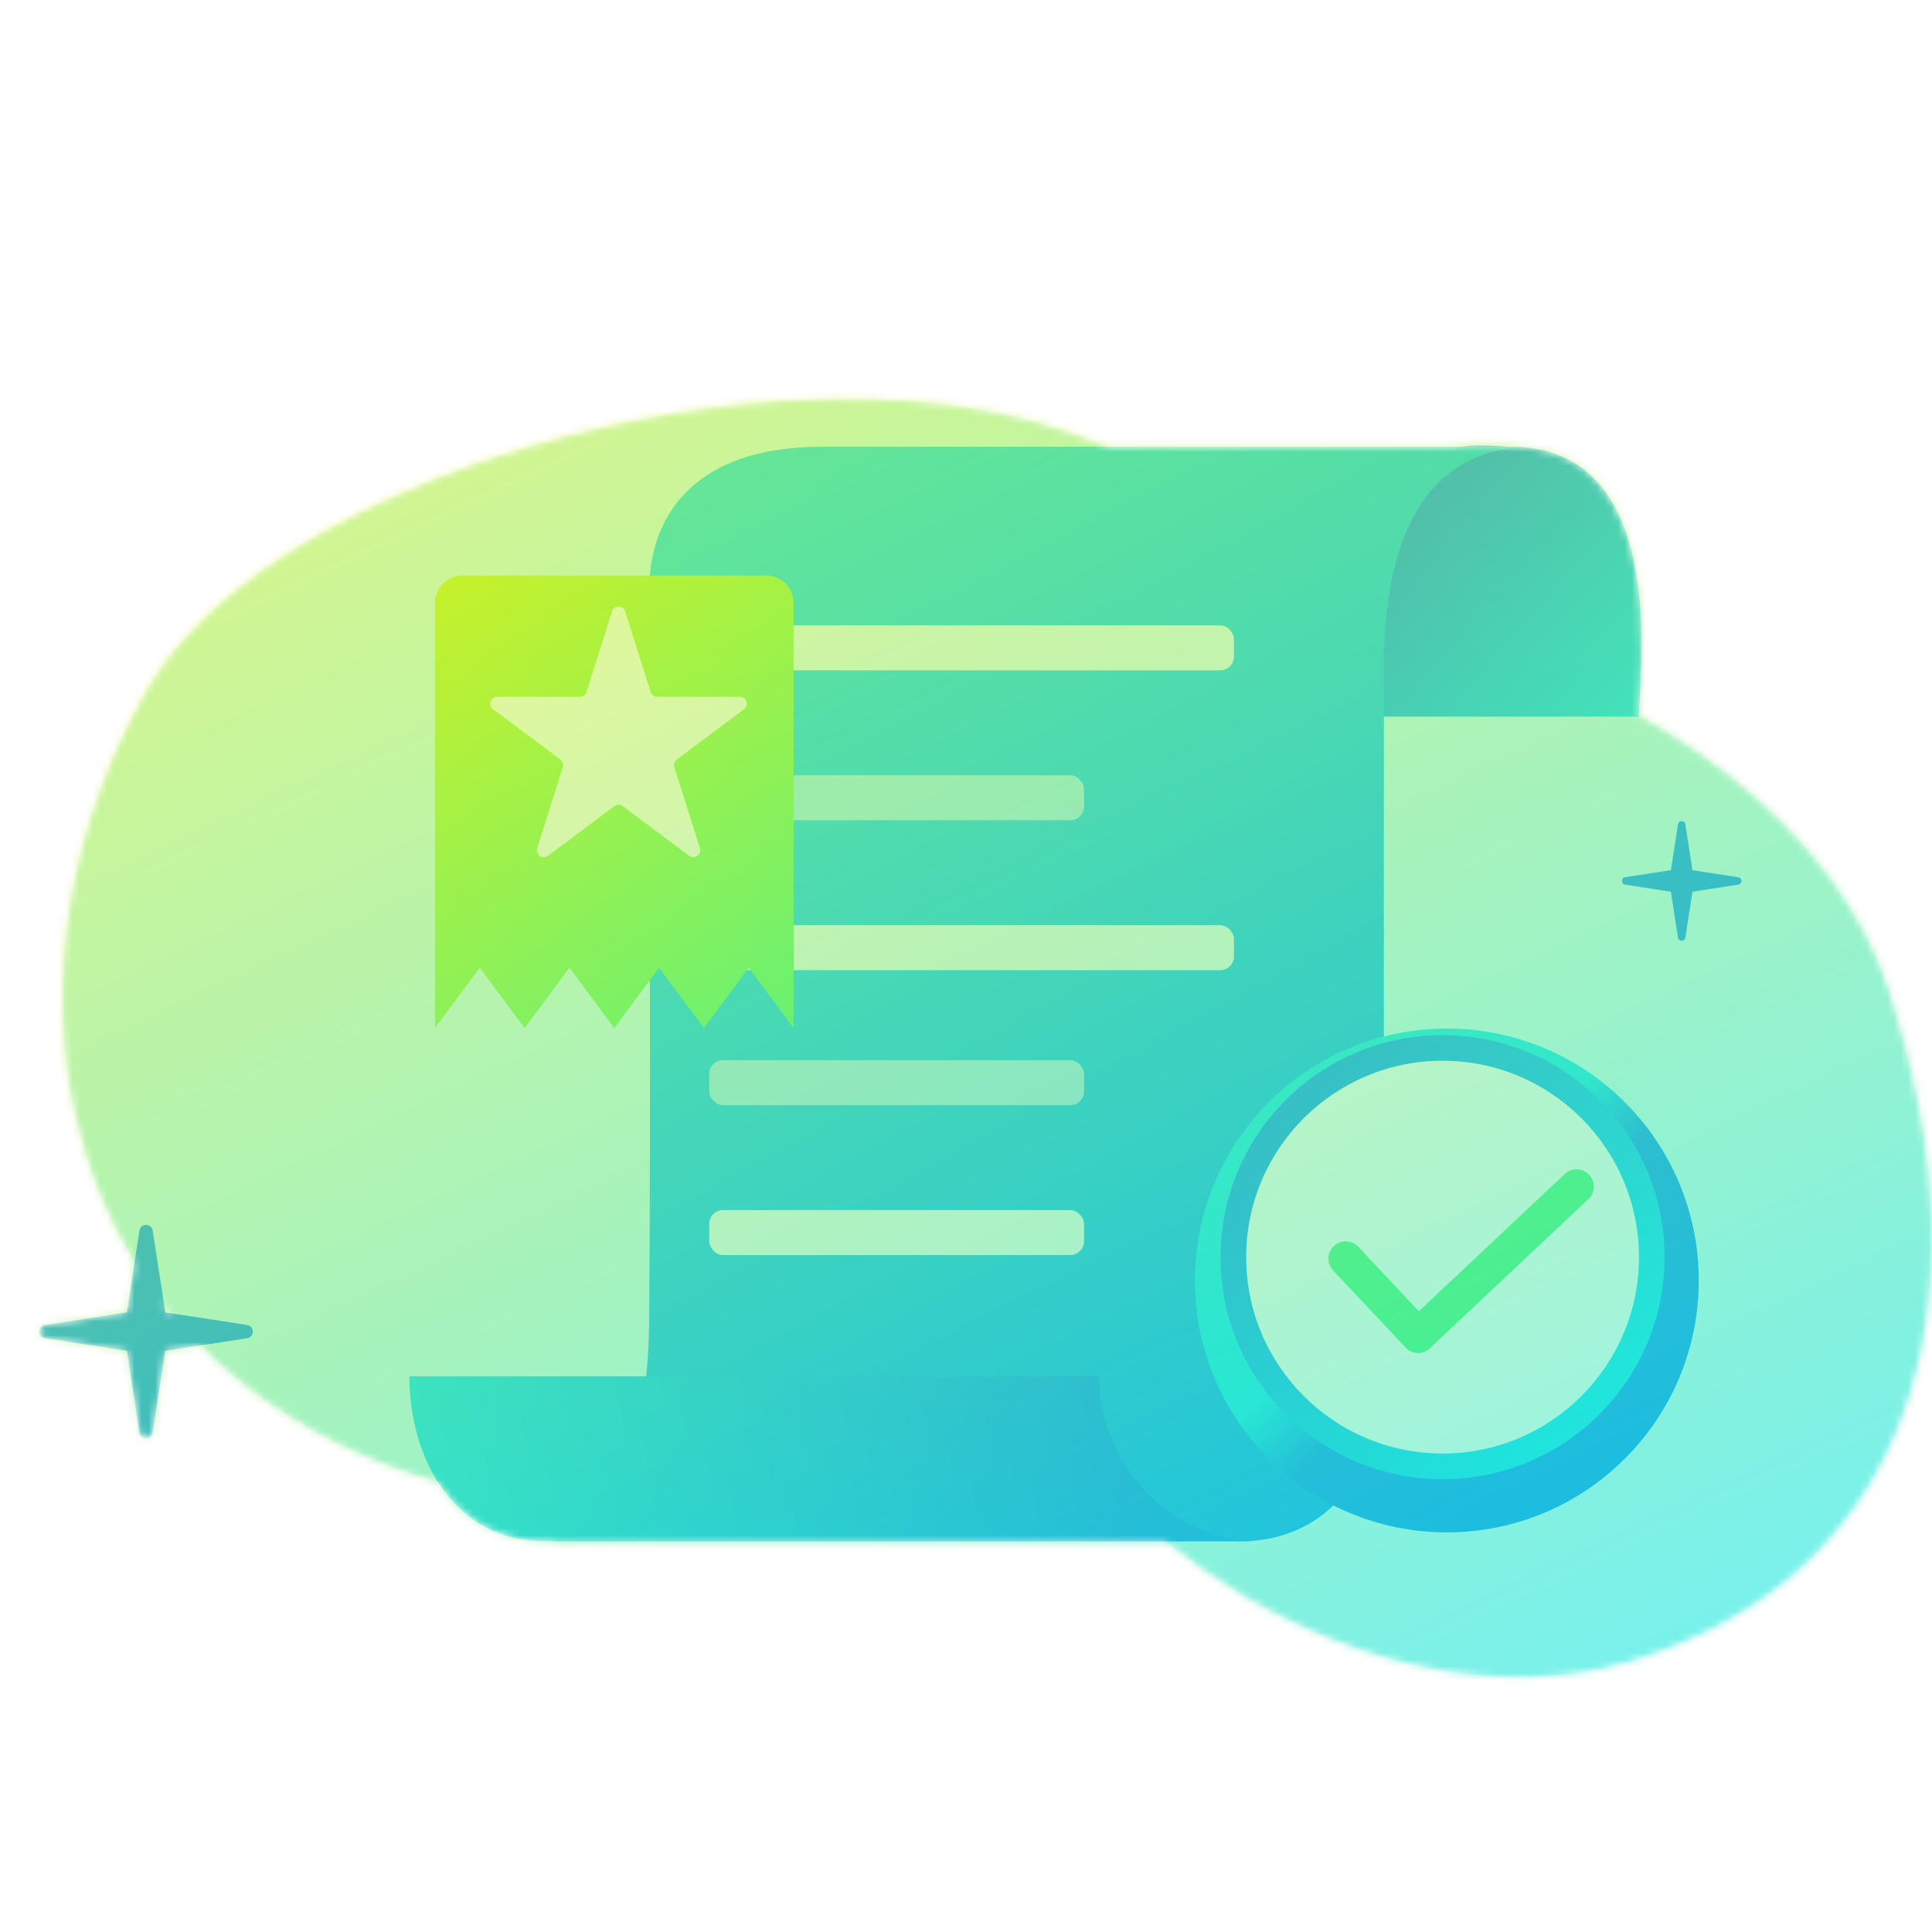 <svg width="280" height="280" viewBox="0 0 280 280" fill="none" xmlns="http://www.w3.org/2000/svg">
<mask id="mask0" mask-type="alpha" maskUnits="userSpaceOnUse" x="0" y="43" width="280" height="201">
<path d="M176.565 172.036C190.97 139.841 190.937 102.069 182.039 84.438C157.86 36.525 44.276 60.363 21.475 99.617C-1.327 138.87 5.833 192.019 54.883 211.882C99.694 230.029 162.16 204.231 176.565 172.036Z" fill="#CCFAFF"/>
<path d="M145.641 190.26C137.768 159.499 141.704 125.442 150.452 110.611C174.224 70.307 258.676 96.878 273.797 143.569C288.918 190.26 276.398 228.771 236.181 240.797C199.44 251.782 153.514 221.022 145.641 190.26Z" fill="#CCFAFF"/>
<path d="M237.504 103.858H185.355C185.355 95.973 199.303 75.673 207.083 66.919C210.023 63.611 216.861 64.746 219.034 64.746C241.849 64.746 237.715 97.155 237.504 103.858Z" fill="url(#paint0_linear)"/>
<mask id="path-4-inside-1" mask-type="luminance" fill="white">
<path d="M211.509 108.753C211.117 108.681 210.695 108.623 210.272 108.593C210.679 108.608 211.087 108.652 211.509 108.753Z"/>
</mask>
<path d="M211.509 108.753C211.117 108.681 210.695 108.623 210.272 108.593C210.679 108.608 211.087 108.652 211.509 108.753Z" fill="url(#paint1_linear)"/>
<path d="M211.509 108.753L211.328 109.737L211.743 107.781L211.509 108.753ZM210.272 108.593L210.308 107.594L210.202 109.591L210.272 108.593ZM211.69 107.77C211.268 107.692 210.808 107.628 210.341 107.596L210.202 109.591C210.582 109.617 210.966 109.67 211.328 109.737L211.69 107.77ZM210.235 109.593C210.595 109.606 210.934 109.643 211.274 109.725L211.743 107.781C211.24 107.66 210.762 107.61 210.308 107.594L210.235 109.593Z" fill="black" mask="url(#path-4-inside-1)"/>
<mask id="path-6-inside-2" mask-type="luminance" fill="white">
<path d="M89.483 189.407V189.497L89.46 189.48V189.44L89.483 189.407Z"/>
</mask>
<path d="M89.483 189.407V189.497L89.46 189.48V189.44L89.483 189.407Z" fill="#F7F8F8"/>
<path d="M89.483 189.407H90.483V186.235L88.664 188.834L89.483 189.407ZM89.483 189.497L88.902 190.311L90.483 191.44V189.497H89.483ZM89.46 189.48H88.46V189.995L88.879 190.294L89.46 189.48ZM89.46 189.44L88.641 188.867L88.46 189.125V189.44H89.46ZM88.483 189.407V189.497H90.483V189.407H88.483ZM90.064 188.683L90.041 188.666L88.879 190.294L88.902 190.311L90.064 188.683ZM90.46 189.48V189.44H88.46V189.48H90.46ZM90.279 190.014L90.302 189.981L88.664 188.834L88.641 188.867L90.279 190.014Z" fill="black" mask="url(#path-6-inside-2)"/>
<path d="M119.082 64.746C99.859 64.746 94.094 75.61 94.094 85.388C94.094 120.154 94.341 154.85 94.094 189.496C94.159 202.152 92.249 219.218 79.971 223.365H179.923C190.787 223.365 200.565 215.314 200.565 197.291C200.565 150.574 200.565 139.71 200.565 102.771C200.565 95.166 198.392 64.746 222.294 64.746C193.388 64.746 149.502 64.746 119.082 64.746ZM89.483 189.496L89.46 189.479V189.44L89.483 189.407V189.496Z" fill="url(#paint2_linear)"/>
<rect x="102.786" y="90.633" width="76.05" height="6.519" rx="2" fill="white" fill-opacity="0.9"/>
<rect x="102.786" y="134.089" width="76.05" height="6.519" rx="2" fill="white" fill-opacity="0.9"/>
<rect x="102.786" y="175.374" width="54.322" height="6.519" rx="2" fill="white" fill-opacity="0.9"/>
<rect x="102.786" y="112.361" width="54.322" height="6.519" rx="2" fill="white" fill-opacity="0.6"/>
<rect x="102.786" y="153.646" width="54.322" height="6.519" rx="2" fill="white" fill-opacity="0.6"/>
<mask id="path-14-inside-3" mask-type="luminance" fill="white">
<path d="M89.46 189.44V189.48L89.483 189.497V189.407L89.46 189.44Z"/>
</mask>
<path d="M89.46 189.44V189.48L89.483 189.497V189.407L89.46 189.44Z" fill="url(#paint3_linear)"/>
<path d="M89.46 189.44L88.641 188.867L88.46 189.125V189.44H89.46ZM89.46 189.48H88.46V189.995L88.879 190.294L89.46 189.48ZM89.483 189.497L88.902 190.311L90.483 191.44V189.497H89.483ZM89.483 189.407H90.483V186.235L88.664 188.834L89.483 189.407ZM88.46 189.44V189.48H90.46V189.44H88.46ZM88.879 190.294L88.902 190.311L90.064 188.683L90.041 188.666L88.879 190.294ZM90.483 189.497V189.407H88.483V189.497H90.483ZM88.664 188.834L88.641 188.867L90.279 190.014L90.302 189.981L88.664 188.834Z" fill="black" mask="url(#path-14-inside-3)"/>
<mask id="path-16-inside-4" mask-type="luminance" fill="white">
<path d="M89.483 189.407V189.497L89.46 189.48V189.44L89.483 189.407Z"/>
</mask>
<path d="M89.483 189.407V189.497L89.46 189.48V189.44L89.483 189.407Z" fill="#F7F8F8"/>
<path d="M89.483 189.407H90.483V186.235L88.664 188.834L89.483 189.407ZM89.483 189.497L88.902 190.311L90.483 191.44V189.497H89.483ZM89.46 189.48H88.46V189.995L88.879 190.294L89.46 189.48ZM89.46 189.44L88.641 188.867L88.46 189.125V189.44H89.46ZM88.483 189.407V189.497H90.483V189.407H88.483ZM90.064 188.683L90.041 188.666L88.879 190.294L88.902 190.311L90.064 188.683ZM90.46 189.48V189.44H88.46V189.48H90.46ZM90.279 190.014L90.302 189.981L88.664 188.834L88.641 188.867L90.279 190.014Z" fill="black" mask="url(#path-16-inside-4)"/>
<path d="M182.096 223.366C165.799 223.366 115.823 223.366 78.884 223.366C65.847 223.366 59.328 211.415 59.328 199.464H159.28C159.28 212.501 170.145 223.366 182.096 223.366Z" fill="url(#paint4_linear)"/>
<circle cx="209.688" cy="181.575" r="36.507" fill="url(#paint5_linear)"/>
<circle cx="209.07" cy="182.194" r="32.176" transform="rotate(-180 209.07 182.194)" fill="url(#paint6_linear)"/>
<path d="M243.183 119.47C243.278 118.856 244.163 118.856 244.258 119.47L245.508 127.589C245.559 127.919 245.304 128.216 244.97 128.216H242.47C242.137 128.216 241.882 127.919 241.933 127.589L243.183 119.47Z" fill="#0093FD"/>
<path d="M235.519 128.21C234.904 128.115 234.904 127.229 235.519 127.134L243.638 125.884C243.967 125.834 244.264 126.089 244.264 126.422V128.922C244.264 129.255 243.967 129.51 243.638 129.459L235.519 128.21Z" fill="#0093FD"/>
<path d="M243.183 135.874C243.278 136.488 244.163 136.488 244.258 135.874L245.508 127.755C245.559 127.425 245.304 127.128 244.97 127.128H242.47C242.137 127.128 241.882 127.425 241.933 127.755L243.183 135.874Z" fill="#0093FD"/>
<path d="M251.922 128.21C252.537 128.115 252.537 127.229 251.922 127.134L243.803 125.884C243.474 125.834 243.177 126.089 243.177 126.422L243.177 128.922C243.177 129.255 243.474 129.51 243.803 129.459L251.922 128.21Z" fill="#0093FD"/>
<path d="M20.211 178.34C20.38 177.243 21.962 177.243 22.131 178.34L24.363 192.838C24.453 193.427 23.998 193.957 23.403 193.957H18.939C18.343 193.957 17.888 193.427 17.979 192.838L20.211 178.34Z" fill="#0093FD"/>
<path d="M6.525 193.946C5.427 193.777 5.427 192.195 6.525 192.026L21.023 189.794C21.611 189.704 22.142 190.159 22.142 190.754V195.218C22.142 195.814 21.611 196.269 21.023 196.178L6.525 193.946Z" fill="#0093FD"/>
<path d="M20.211 207.632C20.38 208.73 21.962 208.73 22.131 207.632L24.363 193.134C24.453 192.546 23.998 192.015 23.403 192.015H18.939C18.343 192.015 17.888 192.546 17.979 193.134L20.211 207.632Z" fill="#0093FD"/>
<path d="M35.816 193.946C36.914 193.777 36.914 192.195 35.816 192.026L21.319 189.794C20.73 189.704 20.2 190.159 20.2 190.754V195.218C20.2 195.814 20.73 196.269 21.319 196.178L35.816 193.946Z" fill="#0093FD"/>
<circle cx="209.069" cy="182.194" r="28.463" fill="white"/>
<path d="M228.491 171.965L205.519 193.567" stroke="#44F579" stroke-width="5" stroke-linecap="round" stroke-linejoin="round"/>
<path d="M195.027 182.41L205.519 193.568" stroke="#44F579" stroke-width="5" stroke-linecap="round" stroke-linejoin="round"/>
<path d="M63.041 83.408C63.041 81.199 64.832 79.408 67.041 79.408H111.017C113.226 79.408 115.017 81.199 115.017 83.408V144.997L108.52 136.252L102.023 144.997L95.526 136.252L89.029 144.997L82.532 136.252L76.035 144.997L69.538 136.252L63.041 144.997V83.408Z" fill="url(#paint7_linear)"/>
<path d="M88.694 88.614C88.989 87.682 90.307 87.682 90.602 88.614L94.29 100.289C94.421 100.705 94.807 100.987 95.243 100.987H107.236C108.198 100.987 108.605 102.213 107.835 102.789L98.084 110.075C97.743 110.33 97.601 110.772 97.729 111.177L101.442 122.931C101.735 123.857 100.668 124.615 99.89 124.033L90.247 116.827C89.892 116.562 89.404 116.562 89.049 116.827L79.406 124.033C78.628 124.615 77.561 123.857 77.854 122.931L81.567 111.177C81.695 110.772 81.552 110.33 81.212 110.075L71.461 102.789C70.691 102.213 71.098 100.987 72.06 100.987H84.053C84.489 100.987 84.875 100.705 85.007 100.289L88.694 88.614Z" fill="white"/>
</mask>
<g mask="url(#mask0)">
<path d="M176.565 172.036C190.97 139.841 190.937 102.069 182.039 84.438C157.86 36.525 44.276 60.363 21.475 99.617C-1.327 138.87 5.833 192.019 54.883 211.882C99.694 230.029 162.16 204.231 176.565 172.036Z" fill="#CCFAFF"/>
<path d="M145.641 190.26C137.768 159.499 141.704 125.442 150.452 110.611C174.224 70.307 258.676 96.878 273.797 143.569C288.918 190.26 276.398 228.771 236.181 240.797C199.44 251.782 153.514 221.022 145.641 190.26Z" fill="#CCFAFF"/>
<path d="M237.504 103.858H185.355C185.355 95.973 199.303 75.673 207.083 66.919C210.023 63.611 216.861 64.746 219.034 64.746C241.849 64.746 237.715 97.155 237.504 103.858Z" fill="url(#paint8_linear)"/>
<mask id="path-31-inside-5" fill="white">
<path d="M211.509 108.753C211.117 108.681 210.695 108.623 210.272 108.593C210.679 108.608 211.087 108.652 211.509 108.753Z"/>
</mask>
<path d="M211.509 108.753C211.117 108.681 210.695 108.623 210.272 108.593C210.679 108.608 211.087 108.652 211.509 108.753Z" fill="url(#paint9_linear)"/>
<path d="M211.509 108.753L211.328 109.737L211.743 107.781L211.509 108.753ZM210.272 108.593L210.308 107.594L210.202 109.591L210.272 108.593ZM211.69 107.77C211.268 107.692 210.808 107.628 210.341 107.596L210.202 109.591C210.582 109.617 210.966 109.67 211.328 109.737L211.69 107.77ZM210.235 109.593C210.595 109.606 210.934 109.643 211.274 109.725L211.743 107.781C211.24 107.66 210.762 107.61 210.308 107.594L210.235 109.593Z" fill="black" mask="url(#path-31-inside-5)"/>
<mask id="path-33-inside-6" fill="white">
<path d="M89.483 189.407V189.497L89.46 189.48V189.44L89.483 189.407Z"/>
</mask>
<path d="M89.483 189.407V189.497L89.46 189.48V189.44L89.483 189.407Z" fill="#F7F8F8"/>
<path d="M89.483 189.407H90.483V186.235L88.664 188.834L89.483 189.407ZM89.483 189.497L88.902 190.311L90.483 191.44V189.497H89.483ZM89.46 189.48H88.46V189.995L88.879 190.294L89.46 189.48ZM89.46 189.44L88.641 188.867L88.46 189.125V189.44H89.46ZM88.483 189.407V189.497H90.483V189.407H88.483ZM90.064 188.683L90.041 188.666L88.879 190.294L88.902 190.311L90.064 188.683ZM90.46 189.48V189.44H88.46V189.48H90.46ZM90.279 190.014L90.302 189.981L88.664 188.834L88.641 188.867L90.279 190.014Z" fill="black" mask="url(#path-33-inside-6)"/>
<path d="M119.082 64.746C99.859 64.746 94.094 75.61 94.094 85.388C94.094 120.154 94.341 154.85 94.094 189.496C94.159 202.152 92.249 219.218 79.971 223.365H179.923C190.787 223.365 200.565 215.314 200.565 197.291C200.565 150.574 200.565 139.71 200.565 102.771C200.565 95.166 198.392 64.746 222.294 64.746C193.388 64.746 149.502 64.746 119.082 64.746ZM89.483 189.496L89.46 189.479V189.44L89.483 189.407V189.496Z" fill="url(#paint10_linear)"/>
<rect x="102.786" y="90.633" width="76.05" height="6.519" rx="2" fill="white" fill-opacity="0.9"/>
<rect x="102.786" y="134.089" width="76.05" height="6.519" rx="2" fill="white" fill-opacity="0.9"/>
<rect x="102.786" y="175.374" width="54.322" height="6.519" rx="2" fill="white" fill-opacity="0.9"/>
<rect x="102.786" y="112.361" width="54.322" height="6.519" rx="2" fill="white" fill-opacity="0.6"/>
<rect x="102.786" y="153.646" width="54.322" height="6.519" rx="2" fill="white" fill-opacity="0.6"/>
<mask id="path-41-inside-7" fill="white">
<path d="M89.46 189.44V189.48L89.483 189.497V189.407L89.46 189.44Z"/>
</mask>
<path d="M89.46 189.44V189.48L89.483 189.497V189.407L89.46 189.44Z" fill="url(#paint11_linear)"/>
<path d="M89.46 189.44L88.641 188.867L88.46 189.125V189.44H89.46ZM89.46 189.48H88.46V189.995L88.879 190.294L89.46 189.48ZM89.483 189.497L88.902 190.311L90.483 191.44V189.497H89.483ZM89.483 189.407H90.483V186.235L88.664 188.834L89.483 189.407ZM88.46 189.44V189.48H90.46V189.44H88.46ZM88.879 190.294L88.902 190.311L90.064 188.683L90.041 188.666L88.879 190.294ZM90.483 189.497V189.407H88.483V189.497H90.483ZM88.664 188.834L88.641 188.867L90.279 190.014L90.302 189.981L88.664 188.834Z" fill="black" mask="url(#path-41-inside-7)"/>
<mask id="path-43-inside-8" fill="white">
<path d="M89.483 189.407V189.497L89.46 189.48V189.44L89.483 189.407Z"/>
</mask>
<path d="M89.483 189.407V189.497L89.46 189.48V189.44L89.483 189.407Z" fill="#F7F8F8"/>
<path d="M89.483 189.407H90.483V186.235L88.664 188.834L89.483 189.407ZM89.483 189.497L88.902 190.311L90.483 191.44V189.497H89.483ZM89.46 189.48H88.46V189.995L88.879 190.294L89.46 189.48ZM89.46 189.44L88.641 188.867L88.46 189.125V189.44H89.46ZM88.483 189.407V189.497H90.483V189.407H88.483ZM90.064 188.683L90.041 188.666L88.879 190.294L88.902 190.311L90.064 188.683ZM90.46 189.48V189.44H88.46V189.48H90.46ZM90.279 190.014L90.302 189.981L88.664 188.834L88.641 188.867L90.279 190.014Z" fill="black" mask="url(#path-43-inside-8)"/>
<path d="M182.096 223.366C165.799 223.366 115.823 223.366 78.884 223.366C65.847 223.366 59.328 211.415 59.328 199.464H159.28C159.28 212.501 170.145 223.366 182.096 223.366Z" fill="url(#paint12_linear)"/>
<g filter="url(#filter0_d)">
<circle cx="209.688" cy="181.575" r="36.507" fill="url(#paint13_linear)"/>
</g>
<circle cx="209.07" cy="182.194" r="32.176" transform="rotate(-180 209.07 182.194)" fill="url(#paint14_linear)"/>
<path d="M243.183 119.47C243.278 118.856 244.163 118.856 244.258 119.47L245.508 127.589C245.559 127.919 245.304 128.216 244.97 128.216H242.47C242.137 128.216 241.882 127.919 241.933 127.589L243.183 119.47Z" fill="#0093FD"/>
<path d="M235.519 128.21C234.904 128.115 234.904 127.229 235.519 127.134L243.638 125.884C243.967 125.834 244.264 126.089 244.264 126.422V128.922C244.264 129.255 243.967 129.51 243.638 129.459L235.519 128.21Z" fill="#0093FD"/>
<path d="M243.183 135.874C243.278 136.488 244.163 136.488 244.258 135.874L245.508 127.755C245.559 127.425 245.304 127.128 244.97 127.128H242.47C242.137 127.128 241.882 127.425 241.933 127.755L243.183 135.874Z" fill="#0093FD"/>
<path d="M251.922 128.21C252.537 128.115 252.537 127.229 251.922 127.134L243.803 125.884C243.474 125.834 243.177 126.089 243.177 126.422L243.177 128.922C243.177 129.255 243.474 129.51 243.803 129.459L251.922 128.21Z" fill="#0093FD"/>
<path d="M20.211 178.34C20.38 177.243 21.962 177.243 22.131 178.34L24.363 192.838C24.453 193.427 23.998 193.957 23.403 193.957H18.939C18.343 193.957 17.888 193.427 17.979 192.838L20.211 178.34Z" fill="#0093FD"/>
<path d="M6.525 193.946C5.427 193.777 5.427 192.195 6.525 192.026L21.023 189.794C21.611 189.704 22.142 190.159 22.142 190.754V195.218C22.142 195.814 21.611 196.269 21.023 196.178L6.525 193.946Z" fill="#0093FD"/>
<path d="M20.211 207.632C20.38 208.73 21.962 208.73 22.131 207.632L24.363 193.134C24.453 192.546 23.998 192.015 23.403 192.015H18.939C18.343 192.015 17.888 192.546 17.979 193.134L20.211 207.632Z" fill="#0093FD"/>
<path d="M35.816 193.946C36.914 193.777 36.914 192.195 35.816 192.026L21.319 189.794C20.73 189.704 20.2 190.159 20.2 190.754V195.218C20.2 195.814 20.73 196.269 21.319 196.178L35.816 193.946Z" fill="#0093FD"/>
<circle cx="209.069" cy="182.194" r="28.463" fill="white"/>
<path d="M228.491 171.965L205.519 193.567" stroke="#44F579" stroke-width="5" stroke-linecap="round" stroke-linejoin="round"/>
<path d="M195.027 182.41L205.519 193.568" stroke="#44F579" stroke-width="5" stroke-linecap="round" stroke-linejoin="round"/>
<g filter="url(#filter1_d)">
<path d="M63.041 83.408C63.041 81.199 64.832 79.408 67.041 79.408H111.017C113.226 79.408 115.017 81.199 115.017 83.408V144.997L108.52 136.252L102.023 144.997L95.526 136.252L89.029 144.997L82.532 136.252L76.035 144.997L69.538 136.252L63.041 144.997V83.408Z" fill="url(#paint15_linear)"/>
</g>
<path d="M88.694 88.614C88.989 87.682 90.307 87.682 90.602 88.614L94.29 100.289C94.421 100.705 94.807 100.987 95.243 100.987H107.236C108.198 100.987 108.605 102.213 107.835 102.789L98.084 110.075C97.743 110.33 97.601 110.772 97.729 111.177L101.442 122.931C101.735 123.857 100.668 124.615 99.89 124.033L90.247 116.827C89.892 116.562 89.404 116.562 89.049 116.827L79.406 124.033C78.628 124.615 77.561 123.857 77.854 122.931L81.567 111.177C81.695 110.772 81.552 110.33 81.212 110.075L71.461 102.789C70.691 102.213 71.098 100.987 72.06 100.987H84.053C84.489 100.987 84.875 100.705 85.007 100.289L88.694 88.614Z" fill="white"/>
<g style="mix-blend-mode:color" opacity="0.5">
<rect y="31" width="280" height="227" fill="url(#paint16_linear)"/>
</g>
</g>
<defs>
<filter id="filter0_d" x="169.181" y="145.068" width="81.014" height="81.014" filterUnits="userSpaceOnUse" color-interpolation-filters="sRGB">
<feFlood flood-opacity="0" result="BackgroundImageFix"/>
<feColorMatrix in="SourceAlpha" type="matrix" values="0 0 0 0 0 0 0 0 0 0 0 0 0 0 0 0 0 0 127 0"/>
<feOffset dy="4"/>
<feGaussianBlur stdDeviation="2"/>
<feColorMatrix type="matrix" values="0 0 0 0 0 0 0 0 0 0 0 0 0 0 0 0 0 0 0.15 0"/>
<feBlend mode="normal" in2="BackgroundImageFix" result="effect1_dropShadow"/>
<feBlend mode="normal" in="SourceGraphic" in2="effect1_dropShadow" result="shape"/>
</filter>
<filter id="filter1_d" x="59.041" y="79.408" width="59.976" height="73.589" filterUnits="userSpaceOnUse" color-interpolation-filters="sRGB">
<feFlood flood-opacity="0" result="BackgroundImageFix"/>
<feColorMatrix in="SourceAlpha" type="matrix" values="0 0 0 0 0 0 0 0 0 0 0 0 0 0 0 0 0 0 127 0"/>
<feOffset dy="4"/>
<feGaussianBlur stdDeviation="2"/>
<feColorMatrix type="matrix" values="0 0 0 0 0 0 0 0 0 0 0 0 0 0 0 0 0 0 0.2 0"/>
<feBlend mode="normal" in2="BackgroundImageFix" result="effect1_dropShadow"/>
<feBlend mode="normal" in="SourceGraphic" in2="effect1_dropShadow" result="shape"/>
</filter>
<linearGradient id="paint0_linear" x1="202.738" y1="78.682" x2="237.504" y2="112.361" gradientUnits="userSpaceOnUse">
<stop stop-color="#0093FD"/>
<stop offset="1" stop-color="#00E5FD"/>
</linearGradient>
<linearGradient id="paint1_linear" x1="264.238" y1="157.267" x2="208.115" y2="106.146" gradientUnits="userSpaceOnUse">
<stop offset="0.119" stop-color="#F4F4F4"/>
<stop offset="0.276" stop-color="#F1F0F3"/>
<stop offset="0.407" stop-color="#E8E6EE"/>
<stop offset="0.53" stop-color="#DBD5E5"/>
<stop offset="0.646" stop-color="#C9BDDA"/>
<stop offset="0.759" stop-color="#B4A1CB"/>
<stop offset="0.869" stop-color="#9C83BB"/>
<stop offset="0.975" stop-color="#8564AB"/>
<stop offset="1" stop-color="#7F5CA7"/>
</linearGradient>
<linearGradient id="paint2_linear" x1="91.921" y1="47.175" x2="207.084" y2="256.857" gradientUnits="userSpaceOnUse">
<stop stop-color="#00E5FD"/>
<stop offset="1" stop-color="#0093FD"/>
</linearGradient>
<linearGradient id="paint3_linear" x1="82.151" y1="72.317" x2="95.073" y2="279.065" gradientUnits="userSpaceOnUse">
<stop offset="0.298" stop-color="#F4F4F4"/>
<stop offset="0.465" stop-color="#F1F0F3"/>
<stop offset="0.606" stop-color="#E7E5EE"/>
<stop offset="0.736" stop-color="#D7D4E6"/>
<stop offset="0.861" stop-color="#C3BCDB"/>
<stop offset="0.981" stop-color="#ABA0CE"/>
<stop offset="1" stop-color="#A79BCB"/>
</linearGradient>
<linearGradient id="paint4_linear" x1="41.945" y1="212.313" x2="160.367" y2="199.276" gradientUnits="userSpaceOnUse">
<stop stop-color="#00E5FD"/>
<stop offset="1" stop-color="#0093FD"/>
</linearGradient>
<linearGradient id="paint5_linear" x1="181.195" y1="155.753" x2="233.73" y2="209.178" gradientUnits="userSpaceOnUse">
<stop offset="0.422" stop-color="#00E5FD"/>
<stop offset="0.578" stop-color="#0093FD"/>
</linearGradient>
<linearGradient id="paint6_linear" x1="183.957" y1="159.436" x2="230.259" y2="206.522" gradientUnits="userSpaceOnUse">
<stop stop-color="#00E5FD"/>
<stop offset="1" stop-color="#0093FD"/>
</linearGradient>
<linearGradient id="paint7_linear" x1="40.301" y1="58.638" x2="115.839" y2="146.477" gradientUnits="userSpaceOnUse">
<stop stop-color="#F3F206"/>
<stop offset="1" stop-color="#44F579"/>
</linearGradient>
<linearGradient id="paint8_linear" x1="202.738" y1="78.682" x2="237.504" y2="112.361" gradientUnits="userSpaceOnUse">
<stop stop-color="#0093FD"/>
<stop offset="1" stop-color="#00E5FD"/>
</linearGradient>
<linearGradient id="paint9_linear" x1="264.238" y1="157.267" x2="208.115" y2="106.146" gradientUnits="userSpaceOnUse">
<stop offset="0.119" stop-color="#F4F4F4"/>
<stop offset="0.276" stop-color="#F1F0F3"/>
<stop offset="0.407" stop-color="#E8E6EE"/>
<stop offset="0.53" stop-color="#DBD5E5"/>
<stop offset="0.646" stop-color="#C9BDDA"/>
<stop offset="0.759" stop-color="#B4A1CB"/>
<stop offset="0.869" stop-color="#9C83BB"/>
<stop offset="0.975" stop-color="#8564AB"/>
<stop offset="1" stop-color="#7F5CA7"/>
</linearGradient>
<linearGradient id="paint10_linear" x1="91.921" y1="47.175" x2="207.084" y2="256.857" gradientUnits="userSpaceOnUse">
<stop stop-color="#00E5FD"/>
<stop offset="1" stop-color="#0093FD"/>
</linearGradient>
<linearGradient id="paint11_linear" x1="82.151" y1="72.317" x2="95.073" y2="279.065" gradientUnits="userSpaceOnUse">
<stop offset="0.298" stop-color="#F4F4F4"/>
<stop offset="0.465" stop-color="#F1F0F3"/>
<stop offset="0.606" stop-color="#E7E5EE"/>
<stop offset="0.736" stop-color="#D7D4E6"/>
<stop offset="0.861" stop-color="#C3BCDB"/>
<stop offset="0.981" stop-color="#ABA0CE"/>
<stop offset="1" stop-color="#A79BCB"/>
</linearGradient>
<linearGradient id="paint12_linear" x1="41.945" y1="212.313" x2="160.367" y2="199.276" gradientUnits="userSpaceOnUse">
<stop stop-color="#00E5FD"/>
<stop offset="1" stop-color="#0093FD"/>
</linearGradient>
<linearGradient id="paint13_linear" x1="181.195" y1="155.753" x2="233.73" y2="209.178" gradientUnits="userSpaceOnUse">
<stop offset="0.422" stop-color="#00E5FD"/>
<stop offset="0.578" stop-color="#0093FD"/>
</linearGradient>
<linearGradient id="paint14_linear" x1="183.957" y1="159.436" x2="230.259" y2="206.522" gradientUnits="userSpaceOnUse">
<stop stop-color="#00E5FD"/>
<stop offset="1" stop-color="#0093FD"/>
</linearGradient>
<linearGradient id="paint15_linear" x1="40.301" y1="58.638" x2="115.839" y2="146.477" gradientUnits="userSpaceOnUse">
<stop stop-color="#F3F206"/>
<stop offset="1" stop-color="#44F579"/>
</linearGradient>
<linearGradient id="paint16_linear" x1="11.127" y1="50.428" x2="146.188" y2="336.574" gradientUnits="userSpaceOnUse">
<stop stop-color="#F3F206"/>
<stop offset="1" stop-color="#00E5FD"/>
</linearGradient>
</defs>
</svg>
